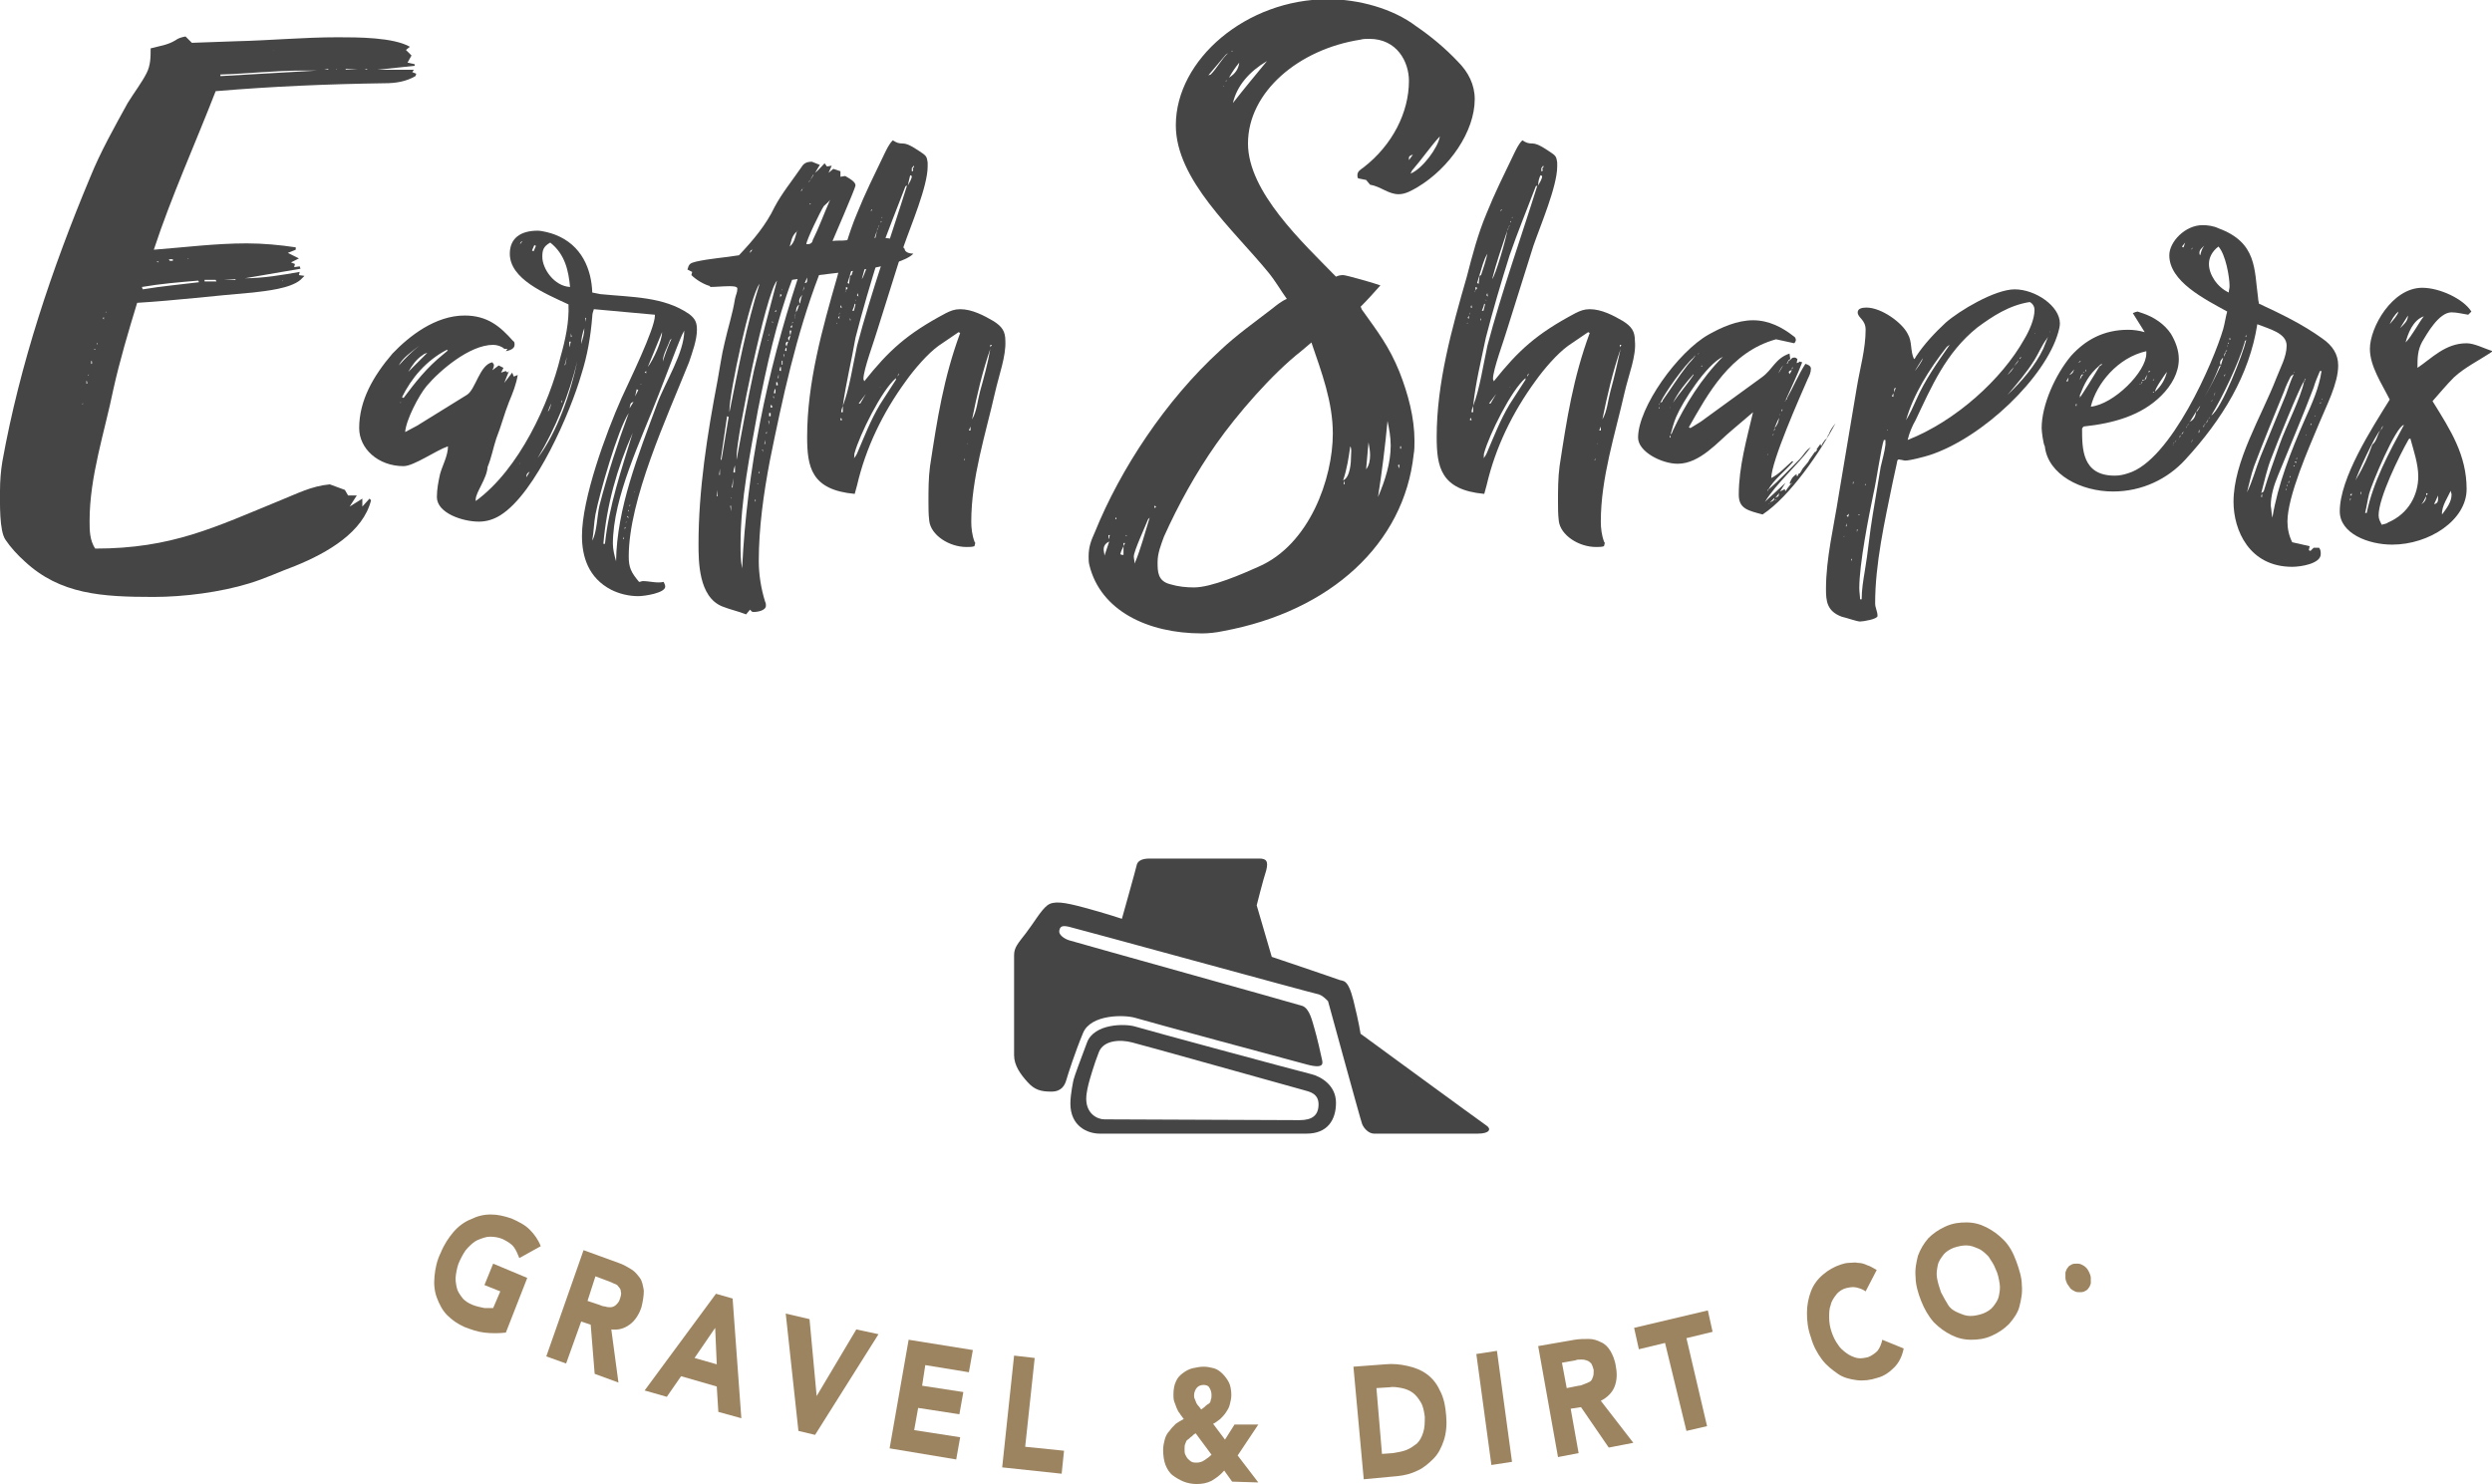 <svg xmlns="http://www.w3.org/2000/svg" xmlns:xlink="http://www.w3.org/1999/xlink" id="Layer_1" x="0px" y="0px" viewBox="0 0 314.3 187.2" style="enable-background:new 0 0 314.3 187.2;" xml:space="preserve"><style type="text/css">	.st0{fill:#464546;}	.st1{fill:#9D8460;}</style><g>	<g>		<path class="st0" d="M37.7,34.7l0.7,0.1l-0.5,0.5c-1.3,1.1-4.3,1.4-6,1.6c-4.8,0.4-9.7,1-14.6,1.3c-1.1,3.6-2.2,7.3-3,10.9   c-1.1,5.4-3,11-3,16.6c0,1.2,0,2.4,0.7,3.5c9.7,0,15.1-2.7,23.4-6.1c2-0.8,3.9-1.8,6.2-2l1.9,0.7l0.4,0.7H45l-0.9,1.4l1.6-1v1   l0.9-1l0.2,0.2c-1,4-5.4,6.6-9.6,8.3c-1.9,0.7-3.8,1.6-5.8,2.2c-3.6,1.1-8.2,1.7-12,1.7c-6.5,0-11.8-0.3-16.3-4.5   c-0.9-0.8-1.8-1.8-2.4-2.7C-0.1,67,0,63.4,0,61.9c0-1.2,0.1-2.5,0.3-3.7C2.5,46,6.5,34,11.4,22.3c1.3-3.2,3-6.2,4.7-9.3   c0.8-1.3,1.8-2.6,2.4-3.8c0.5-1,0.5-2,0.5-3.1c1.1-0.3,2.1-0.4,3.1-1c0.4-0.3,0.8-0.4,1.3-0.5l0.8,0.8l5.6-0.2   c4.3-0.1,8.5-0.5,12.8-0.5c2.5,0,7,0,9.1,1.2l-0.5,0.4L51.9,7l-0.5,0.9l0.9,0.2v0.2l-4.7,0.5h4.6l-0.2,0.3l0.5,0.2l-0.1,0.3   c-1.2,0.7-2.5,0.9-3.9,0.9c-7.1,0.1-14.2,0.4-21.3,1c-2.6,6.7-5.6,13.3-7.8,20c3.9-0.3,7.8-0.8,11.7-0.8c2.1,0,4.2,0.2,6.2,0.5   v0.3l-1,0.4l1.4,0.7l-1,0.5l0.5,0.2l-0.1,0.4l0.7-0.1l0.1,0.3l-7,1.2c2.3,0,4.6-0.4,6.9-0.8L37.7,34.7z M10.4,50.9v0.2   c0-0.1,0-0.1,0.1-0.2H10.4z M10.8,48.4H11c0-0.1,0-0.3-0.1-0.4V48.4z M11.1,47.4L11.1,47.4c0.1,0,0.1-0.1,0.1-0.2L11.1,47.4z    M11.6,45.6l-0.1-0.1v0.4h0.1V45.6z M11.9,44.1H12V44h-0.1V44.1z M12.3,43.3h-0.1v0.2L12.3,43.3z M12.4,42.6l0.1-0.1L12.4,42.6   L12.4,42.6z M13.1,40L13,40.1c0,0.1,0,0.1,0.1,0.2V40z M13.3,39.4h0.1v-0.1L13.3,39.4z M18,36.5c2.4-0.4,4.7-0.6,7.1-0.9L25,35.4   c-2.4,0.2-4.8,0.4-7.1,0.8L18,36.5z M19.7,33L19.7,33l0.3,0.1V33H19.7z M21.8,32.9v-0.2h-0.5l0.1,0.2H21.8z M23.8,32.6h-0.1v0.1   L23.8,32.6L23.8,32.6z M25.8,35.3v0.2h1.5l-0.1-0.2H25.8z M40,8.9h-1.9c-3.4,0-6.9,0.4-10.3,0.5v0.2L40,8.9z M28.2,35.2L28.2,35.2   l1.5,0.1v-0.1H28.2z M34.6,6.3c-0.1,0-0.1,0.1-0.2,0.1L34.6,6.3L34.6,6.3z M35.6,35.4L35.6,35.4c0.1,0.1,0.1,0.1,0.1,0H35.6z    M40.9,8.7L40.9,8.7l0.5,0.1V8.7H40.9z M42.5,8.7h-0.1C42.4,8.8,42.4,8.8,42.5,8.7L42.5,8.7z M45.1,8.8L45.1,8.8l-1.5-0.1v0.1   H45.1z M46.4,8.8L46.4,8.8l-0.3-0.1v0.1H46.4z"></path>		<path class="st0" d="M60,63.2c5.5-4,9.3-12.4,10.7-18.2c0.6-2.1,1.1-4.4,1-6.6c-3-1.4-7.4-3.2-7.4-6.4c0-1.9,1.3-2.9,3.5-2.9   c0.6,0,1.7,0.3,2.2,0.5c3.4,1.3,4.6,4.4,4.7,7.3l1,0.2c4,0.4,8,0.3,11.2,2.5c0.8,0.6,1,1.1,1,2c0,1.3-0.6,2.9-1,4.1   c-2.8,7-7.6,17.3-7.6,24.5c0,1.4,0.3,2,1.3,3.2c0.2,0,0.3-0.1,0.5-0.1c0.8,0,1.8,0.3,2.6,0.1c0.1,0.2,0.2,0.4,0.2,0.6   c0,0.8-2.6,1.2-3.4,1.2c-1.2,0-2.4-0.3-3.4-0.8c-2.9-1.5-3.7-4.2-3.7-6.8c0-4.7,3-12.9,5-17.4c0.9-2,4.2-8.7,4.2-10.4v-0.1   L74.9,39c-0.1,0.3-0.2,0.6-0.2,0.9c-0.2,2.5-0.6,4.9-1.4,7.4c-1.3,4.5-5.7,14.9-10.2,17.7c-0.8,0.5-1.7,0.8-2.7,0.8   c-2.1,0-5.3-1.1-5.3-3.1c0-1,0.2-2,0.4-2.9c0.3-1.1,1-2.3,1-3.5c-1.5,0.5-4.3,2.5-5.6,2.5c-3.2,0-5.6-2.2-5.6-4.8   c0-3.5,1.8-6.6,4.2-9.4c2.1-2.2,5.4-4.8,9.1-4.8c2.9,0,4.5,1.4,6.1,3.2c0.2,0.1,0.2,0.3,0.2,0.5c0,0.5-0.6,0.7-1.1,0.8l0.2-0.3   L63.6,44c-0.3-0.3-0.9-0.5-1.4-0.5c-3,0-6.8,3.3-8.4,5.2c-1,1.2-2.6,4.3-2.7,5.8l1.5-0.8l6.3-3.9c1.1-0.7,1.6-3.8,3.2-4.1l0.2,0.3   c0,0.3-0.1,0.5-0.2,0.7l0.8-0.6l0.6,0.3L63.2,47l0.6-0.2L64,47l0.2-0.2l-0.6,1.5l1-1.3l0.2,0.5l0.5-0.2c-0.2,1.2-0.6,2.2-1.1,3.4   c-0.6,1.5-1,3.1-1.6,4.6c-0.4,1.2-0.6,2.4-1.1,3.6C61.4,60.4,60,62.1,60,63V63.2z M52.9,43.6L52.9,43.6L52.9,43.6   c-0.9,0.7-2.2,1.6-2.6,2.5C51.1,45.2,52,44.3,52.9,43.6z M50.6,50.8L50.6,50.8c-0.1-0.1-0.1,0-0.2,0H50.6z M50.7,50.4L50.7,50.4   L50.7,50.4L50.7,50.4z M56.4,44.1c-2.7,1.4-4.5,3.6-5.7,6l0.2,0.1c1.5-2,2.9-3.8,5-5.5l0.6-0.5H56.4z M53.9,44.5   c-0.2,0.1-0.4,0.1-0.6,0.3c-0.8,0.5-1.4,1.4-1.8,2.1L53.9,44.5z M53.9,42.9C53.8,42.9,53.8,42.9,53.9,42.9   C53.9,43,53.9,43,53.9,42.9L53.9,42.9z M61.7,47.6L61.7,47.6L61.7,47.6L61.7,47.6z M65.6,58.4c-0.1,0.1-0.1,0.1-0.1,0.1   C65.5,58.5,65.6,58.5,65.6,58.4z M65.9,30.4c-0.2,0.1-0.3,0.2-0.3,0.4L65.9,30.4z M66.4,60.2l0.4-0.7c-0.2,0.1-0.4,0.3-0.4,0.5   V60.2z M67.6,31c-0.1,0-0.1,0-0.2-0.1l-0.3,0.7l0.2,0.1L67.6,31z M67.8,57.8c2.5-3.3,4.2-8.3,5-12.2C71.8,49.7,70.1,54,67.8,57.8z    M68.4,32.4c0,1.5,1.5,3.7,3.5,3.8c-0.2-2-0.6-4.1-2.5-5.6C68.5,31.1,68.4,31.6,68.4,32.4z M69.1,51.9c0.2-0.1,0.4-0.8,0.4-1   L69.1,51.9z M69.8,53.1L69.8,53.1L69.8,53.1L69.8,53.1z M70.1,52.4L70.1,52.4C70.1,52.4,70.1,52.4,70.1,52.4L70.1,52.4z    M70.9,50.5L70.9,50.5c-0.1,0.1-0.1,0.2,0,0.3V50.5z M70.9,52.7L70.9,52.7L70.9,52.7L70.9,52.7z M71.3,46l0.2-1l-0.3,1.1L71.3,46z    M71.6,51.1L71.6,51.1L71.6,51.1L71.6,51.1z M71.7,50.7L71.7,50.7L71.7,50.7L71.7,50.7z M71.8,43.1c0,0.2,0,0.5,0.1,0.7   c0-0.2,0-0.5,0.1-0.7H71.8z M72.1,42.5c0-0.2-0.1-0.3-0.1-0.5C72,42.2,72,42.3,72,42.5H72.1z M72.3,41.1L72.3,41.1l-0.2,0.6   L72.3,41.1z M73.3,43.4c0.2-0.7,0.4-1.3,0.4-2C73.5,41.9,73.3,42.7,73.3,43.4z M73.8,40.6L73.8,40.6l0.1-0.5h-0.1V40.6z    M75.6,63.8c1-3.9,2.3-7.9,3.7-11.7c-1.4,2.1-3.7,10.2-4.2,12.8c-0.2,1.1-0.2,2.1-0.4,3.3C75.3,67.1,75.3,65.1,75.6,63.8z    M76.3,68.6c0.5-4.8,2.1-9.4,3.5-14c-2,4.5-3.3,9.2-3.7,14H76.3z M82.9,50.9c1-2.7,3.4-6.4,3.4-9.2c-0.4,0.7-0.7,1.6-1,2.3   l-2.2,5.7c-2.2,5.7-5.8,13-5.8,18.9c0,0.7,0.2,1.5,0.4,2.2C77.8,64.1,80.5,57.4,82.9,50.9z M78.5,60.8L78.5,60.8L78.5,60.8   L78.5,60.8z M78.7,67.7L78.7,67.7l-0.1,0.3h0.1V67.7z M78.8,66.8L78.8,66.8l0.1-0.3h-0.1V66.8z M79,65.8L79,65.8l-0.1,0.1H79V65.8   z M79.1,65.1c0,0.1,0,0.1,0.1,0.2h0.1C79.2,65.2,79.2,65.1,79.1,65.1L79.1,65.1z M79.3,64.3L79.3,64.3l-0.1,0.2h0.1V64.3z    M79.9,50.7c-0.5,0.1-0.4,0.5-0.5,0.8L79.9,50.7z M79.4,63.9L79.4,63.9l0.1-0.2h-0.1V63.9z M79.8,62.6L79.8,62.6   C79.8,62.6,79.7,62.6,79.8,62.6L79.8,62.6z M80,62.1v-0.1C80,62,79.9,62,80,62.1L80,62.1z M80.5,49.2l-0.2-0.1L80.1,50L80.5,49.2z    M80.1,61.5L80.1,61.5L80.1,61.5L80.1,61.5z M80.8,48.5c0.1-0.1,0.1-0.1,0.1-0.1C80.8,48.4,80.8,48.4,80.8,48.5L80.8,48.5z    M80.9,48.3L80.9,48.3L80.9,48.3L80.9,48.3z M81.1,58.3L81.1,58.3L81.1,58.3L81.1,58.3z M81.5,46.8L81.3,47c0.1,0,0.1,0,0.2,0.1   V46.8z M81.7,46.3c0.7-0.9,1.8-3.3,1.8-4.4L81.7,46.3z M84.5,42.9c-0.3,0.9-0.9,1.8-0.9,2.7c0.3-1,0.7-2,1.1-2.9L84.5,42.9z    M84.8,42.4v0.1C84.8,42.5,84.8,42.5,84.8,42.4L84.8,42.4z M86.2,45.6L86.2,45.6L86.2,45.6L86.2,45.6L86.2,45.6z M86.8,43.9   L86.8,43.9L86.8,43.9L86.8,43.9z"></path>		<path class="st0" d="M115.2,32c-1.8,1.8-9,2.3-11.9,2.7c-2.9,7.6-4.6,15.5-6.2,23.4c-0.8,4.2-1.4,8.5-1.4,12.7   c0,1.7,0.3,3.5,0.8,5.1c0.1,0.2,0.1,0.3,0.1,0.5c0,0.6-1,0.8-1.6,0.8c-0.2,0-0.3-0.2-0.4-0.3l-0.5,0.6c-1-0.4-2-0.6-3-1   c-3-1.2-3-5.7-3-7.9c0-6.8,1.1-13.8,2.4-20.6c0.3-1.6,0.5-3.2,0.9-4.8c0.4-1.8,1-3.6,1.3-5.5c0.1-0.5,0.3-0.8,0.3-1.3   c0-0.3-0.7-0.3-1-0.3c-0.8,0-1.7,0.1-2.5,0.1l0.1-0.1c-0.8-0.2-1.8-0.8-2.4-1.4l0.1-0.4L86.7,34c0.2-0.7,0.3-0.8,1.1-1   c1.8-0.4,3.6-0.5,5.4-0.8c1.8-1.9,3.4-3.8,4.5-6.1c0.9-1.7,2.2-3.3,3.3-4.9c0.3-0.5,0.6-0.8,1.4-0.8l1,0.4l-0.6,1   c0.5-0.4,0.8-0.8,1.2-1.2l0.3,0.4l0.6-0.1l-0.4,0.9l0.6-0.5l0.9,0.3v0.7l0.6-0.1c0.5,0.3,1.3,0.7,1.3,1.2c0,0.3-2.9,7-2.9,7   c0.6-0.1,1.2,0,1.8-0.1c1.4-0.3,2.7-0.3,4.2-0.3c1.7,0,2.1,0.3,3.1,1.4C114.1,31.8,114.7,32,115.2,32z M90.5,61.8L90.5,61.8   l-0.1,0.8h0.1V61.8z M90.8,59.1L90.8,59.1l-0.1,0.8h0.1V59.1z M91.9,52.6l-0.2-0.1L90.9,58H91C91.3,56.2,91.6,54.4,91.9,52.6z    M95.8,35.8C94.6,37.3,92,49.6,92,51.7V52C93.1,46.6,94.1,41.2,95.8,35.8z M92.2,64.5v-0.7h-0.1L92.2,64.5L92.2,64.5z M92.2,62.9   L92.2,62.9l0.1-0.1h-0.1V62.9z M92.5,60.3L92.5,60.3l-0.2,1.2h0.1L92.5,60.3z M92.7,58.7L92.7,58.7c-0.1,0.3-0.2,0.6-0.2,0.9h0.2   V58.7z M92.9,57.6V58c0.7-3.8,1.4-7.6,2.2-11.3C96,42.9,97,39.2,98,35.4C96.6,36.9,92.9,55,92.9,57.6z M100.6,35.2l-0.7,0.1   c-2,5.3-3.2,10.9-4.3,16.4c-1,5.6-2.2,11.3-2.2,17c0,1,0,2,0.2,3C94.2,59.3,96.7,47.1,100.6,35.2z M94.6,31.8v0.1l0.3-0.4   C94.7,31.5,94.6,31.7,94.6,31.8z M95,65.1L95,65.1L95,65.2H95V65.1z M95.3,63.3V63C95.2,63,95.2,63.2,95.3,63.3L95.3,63.3z    M95.6,61.1V61h-0.1L95.6,61.1L95.6,61.1z M95.8,59.4L95.8,59.4l-0.1,0.3h0.1V59.4z M96.1,58L96.1,58L96,58.3L96.1,58z M96.3,57   c-0.1-0.1-0.1-0.2-0.1-0.3h-0.1C96.2,56.8,96.2,57,96.3,57L96.3,57z M96.5,55.5L96.5,55.5l-0.1,0.5h0.1V55.5z M96.7,54.4   L96.7,54.4l-0.1,0.3h0.1V54.4z M96.8,42.9V43h0.1L96.8,42.9L96.8,42.9z M97,53.6v-0.5h-0.1L97,53.6L97,53.6z M97,42   c0,0.1,0,0.2-0.1,0.3H97V42L97,42z M97.2,52.5v-0.4H97v0.4H97.2z M97.2,41.5L97.2,41.5l0.1-0.1L97.2,41.5z M97.4,51.4   c0-0.1,0-0.2-0.1-0.3h-0.1v0.3H97.4z M97.4,40.5v0.2h0.1L97.4,40.5L97.4,40.5z M97.6,50.3v-0.3h-0.1L97.6,50.3L97.6,50.3z    M97.8,49.6v-0.5h-0.1l-0.1,0.5H97.8z M97.9,39.1l-0.2,0.2h0.2V39.1z M97.8,30.5L97.8,30.5C97.8,30.4,97.8,30.4,97.8,30.5z    M98.1,48.6c0-0.1,0-0.3-0.1-0.4h-0.1v0.4H98.1z M98,38.5L98,38.5l0.2-0.2L98,38.5z M98.2,47.2L98.2,47.2l-0.1,0.5h0.1V47.2z    M98.5,46.8v-0.5h-0.1l-0.1,0.4C98.4,46.8,98.4,46.8,98.5,46.8z M98.4,37.5l0.2-0.3l-0.2-0.1V37.5z M98.6,45.5L98.6,45.5L98.6,46   h0.1V45.5z M98.6,36.5v0.1C98.7,36.6,98.7,36.6,98.6,36.5L98.6,36.5z M98.9,45.1v-0.4h-0.1L98.9,45.1L98.9,45.1z M99.1,43.9   L99,44.2l0.2,0.1V43.9z M99.4,43.1c-0.2,0-0.3,0.1-0.3,0.3s0.1,0.2,0.1,0.3L99.4,43.1z M99.4,42.7c0,0.1,0.1,0.2,0.1,0.3l0.2-0.7   C99.5,42.5,99.4,42.5,99.4,42.7z M99.6,31.1c0.6-0.5,0.7-1.2,0.9-1.9C99.8,29.8,99.8,30.5,99.6,31.1z M99.7,42.3   c0-0.2,0.1-0.4,0.1-0.6h-0.2C99.6,41.9,99.6,42.1,99.7,42.3z M99.9,41.4V41c-0.1,0.1-0.2,0.2-0.2,0.3H99.9z M100,40.6   c-0.1,0.1-0.1,0.1-0.1,0.2l0.1-0.1V40.6z M100.2,40.2l0.1-0.2C100.2,40.1,100.2,40.1,100.2,40.2z M100.4,39.4L100.4,39.4   c-0.1,0.3-0.2,0.4-0.2,0.6L100.4,39.4L100.4,39.4z M100.8,38.4c-0.4,0.3-0.4,0.7-0.4,1C100.6,39.1,100.7,38.7,100.8,38.4z    M100.6,29.1c-0.1,0.1-0.1,0.1-0.1,0.1C100.5,29.2,100.6,29.2,100.6,29.1z M101.2,37.2c-0.2,0.2-0.4,0.5-0.4,0.7   c0,0.1,0,0.3,0.1,0.4C101,37.9,101,37.6,101.2,37.2z M100.8,38.4L100.8,38.4L100.8,38.4L100.8,38.4z M101,24.4   c0.1-0.1,0.1-0.1,0.1-0.1C101,24.4,101,24.4,101,24.4z M101.2,23.8l-0.2,0.3C101.1,24.1,101.2,24,101.2,23.8z M101.4,23.6   l-0.2,0.3C101.3,23.8,101.4,23.6,101.4,23.6z M101.2,36.9l0.2-0.5v-0.3C101.3,36.5,101.3,36.7,101.2,36.9z M101.8,35.3V35   l-0.3,0.7C101.8,35.7,101.8,35.5,101.8,35.3z M104.7,25.2c-0.2,0.3-0.6,0.6-0.8,0.8c-0.4,0.6-2.2,4.3-2.2,4.8h0.2   c0.4,0,0.6-0.3,0.6-0.5C103.3,28.7,103.9,27,104.7,25.2z M102.2,22.7c-0.1,0.1-0.2,0.2-0.2,0.3C102.1,22.9,102.2,22.7,102.2,22.7z    M102.1,25.8l0.2-0.1h-0.2V25.8z M102.6,22c-0.2,0.3-0.3,0.5-0.4,0.7l0.4-0.6V22z"></path>		<path class="st0" d="M125.5,49.5c-1.2,5.3-3,10.8-3,16.3c0,0.8,0.1,1.7,0.4,2.5c0,0.1,0.1,0.1,0.1,0.2c0,0.1-0.1,0.3-0.1,0.4   c-0.3,0.1-0.6,0.1-1,0.1c-2.2,0-4.5-1.5-4.7-3.3c-0.1-0.8-0.1-1.6-0.1-2.4c0-1.5,0-3,0.2-4.5c0.9-5.9,1.7-11.1,3.8-16.8l-0.2-0.1   l-2.5,1.7c-1.4,1-3.1,3-4.1,4.4c-3,4.1-5.1,8.5-6.2,13.2c-0.1,0.4-0.2,0.7-0.3,1.1c-5.5-0.5-6-3.4-6-7.2c0-6.8,1.9-13.6,3.8-20.2   c0.7-2.7,1.4-5.4,2.5-8c1-2.5,2.2-4.9,3.4-7.4c0.3-0.6,0.6-1.3,1.1-1.8c0.5,0.3,0.7,0.4,1.3,0.4c0.7,0,1.8,0.8,2.4,1.2   c0.6,0.4,0.6,0.6,0.7,1.2v0.5c0,2.5-2.1,7.4-3,10c-1.1,3.5-2.2,7-3.3,10.5c-0.4,1.4-1.8,5.1-1.8,6.3c0,0.1,0.1,0.2,0.1,0.3   c3.1-3.9,5.4-6,10.3-8.6c0.6-0.3,1.1-0.5,1.8-0.5c1.5,0,3,0.8,4.2,1.5c1.1,0.7,1.5,1.3,1.5,2.5C126.9,44.9,126,47.3,125.5,49.5z    M105.6,40.7L105.6,40.7l-0.1,0.1h0.1V40.7z M105.9,39.8l-0.2,0.3l0.2,0.1C105.8,40.1,105.9,39.9,105.9,39.8z M105.9,39.4   L105.9,39.4l-0.1,0.3C105.9,39.6,105.9,39.5,105.9,39.4z M106,38.8h0.2c-0.1-0.1-0.1-0.2-0.1-0.3C106,38.6,106,38.7,106,38.8z    M106.2,53c0-0.1-0.1-0.2-0.1-0.3c-0.1,0.1-0.1,0.2-0.1,0.3H106.2z M106.3,51.2c-0.1,0.3-0.2,0.5-0.2,0.8h0.2V51.2z M106.3,51.2   c0.8-2,1.3-5.3,1.8-7.6c1.8-6.8,4.2-13.5,6.3-20.2l-0.2,0.1c-1.1,2.9-2.3,5.8-3.3,8.7c-1.1,3.5-2.1,6.9-3,10.4   C107.4,45.5,106.7,48.3,106.3,51.2z M106.6,36.9L106.6,36.9l0.1-0.3C106.6,36.7,106.6,36.9,106.6,36.9z M106.7,36.6   c0.1-0.1,0.2-0.2,0.2-0.3l-0.2-0.1V36.6z M106.9,35.7l0.2,0.1c0-0.3,0.1-0.7,0.1-1l0.2-0.1c0.3-0.9,0.6-1.8,0.8-2.7   c-0.5,0.8-0.7,1.8-1,2.7L106.9,35.7z M107.2,40.1v0.3h0.1L107.2,40.1L107.2,40.1z M107.8,38.3c0,0.1-0.1,0.3-0.1,0.4l-0.2,0.5h0.2   l0.2-0.8L107.8,38.3z M113,47.7c-1.8,1.5-4.6,7.2-5.2,9.4c-0.1,0.2,0,0.5-0.1,0.7c0.2-0.2,0.3-0.4,0.4-0.6   c0.9-2.1,1.7-4.2,2.9-6.2l2-3.1V47.7z M107.9,37.8c0,0.1,0,0.1,0.1,0.1L107.9,37.8L107.9,37.8z M107.9,54.2L107.9,54.2L107.9,54.2   L107.9,54.2z M108.1,37.3l0.2,0.1c-0.1-0.1-0.1-0.3-0.1-0.4C108.1,37.1,108.1,37.1,108.1,37.3z M108.3,50.9h0.2l0.7-1.2   L108.3,50.9z M108.7,35.2c0.4-0.4,1.8-5.2,1.9-6.1l0.2-0.4l0.1-0.3c-0.1,0.1-0.1,0.2-0.1,0.3c-0.1,0.1-0.2,0.3-0.2,0.4   C109.9,31.2,109.2,33.2,108.7,35.2z M109.8,54.6L109.8,54.6L109.8,54.6L109.8,54.6z M109.8,26.6c0.1,0,0.1,0,0.2-0.1v-0.1   L109.8,26.6z M110.2,25.7L110.2,25.7L110.2,25.7L110.2,25.7z M110.4,53L110.4,53L110.4,53L110.4,53z M111,48.9   c0-0.1,0-0.1,0.1-0.1H111V48.9z M111.1,28.1l0.1-0.2h-0.1V28.1z M111.1,36.5L111.1,36.5L111.1,36.5L111.1,36.5z M111.2,27.5   L111.2,27.5l0.1-0.1h-0.1V27.5z M111.4,27L111.4,27L111.4,27L111.4,27z M112,33.8L112,33.8l-0.1,0.1   C111.9,33.9,111.9,33.9,112,33.8z M112.9,31.3L112.9,31.3L112.9,31.3L112.9,31.3z M113.2,30.2L113.2,30.2L113.2,30.2L113.2,30.2z    M113.4,47.1c-0.1,0.1-0.2,0.3-0.2,0.4C113.2,47.4,113.4,47.3,113.4,47.1z M113.4,29.8C113.3,29.8,113.3,29.8,113.4,29.8   L113.4,29.8L113.4,29.8z M114.5,23.4c0.2-0.4,0.5-0.8,0.5-1.2l-0.2-0.1C114.7,22.5,114.6,22.9,114.5,23.4z M115.1,21.6L115.1,21.6   c0.1-0.1,0.1-0.2,0-0.3l0.2-0.3l-0.1-0.1c0,0.1-0.1,0.2-0.2,0.3V21.6z M121.7,57.8L121.7,57.8l-0.1,0.3l0.1-0.1V57.8z M122,55.9   L122,55.9c-0.1,0.1,0,0.1,0,0.1V55.9z M122.4,53.8l-0.2,0.5h0.2V53.8z M124.9,44c-1,2.9-1.7,5.9-2.3,8.9c0.6-1,0.7-2.4,1-3.5   C124.1,47.6,124.6,45.8,124.9,44z M125.1,43.5h-0.2v0.3L125.1,43.5z"></path>		<path class="st0" d="M172.3,22.7l-1-0.2c-0.1-0.1-0.1-0.3-0.1-0.4c0-0.5,0.4-0.7,0.8-1c3.6-2.8,5.7-6.9,5.7-10.9   c0-2.4-1.5-5.3-5-5.3c-0.3,0-0.8,0-1.1,0.1c-7.8,1.2-14.2,6.6-14.2,13.1c0,6.1,6.9,12.5,11.1,16.8c0.2-0.1,0.5-0.2,0.9-0.2   c0.4,0,4.2,1.1,4.7,1.3c-0.8,0.9-1.6,1.8-2.5,2.7c0.1,0.1,0.1,0.3,0.2,0.4c2,2.8,3.4,4.6,4.7,7.8c1.1,2.8,1.9,5.8,1.9,8.7   c0,0.6,0,1.2-0.1,1.7c-1.2,11.3-10.5,19.8-24,22.3c-0.9,0.2-1.9,0.3-2.7,0.3c-6.9,0-12.8-2.9-14.2-8.6c-0.1-0.4-0.1-0.7-0.1-1.1   c0-1.2,0.3-2,0.8-3.1c3.2-7.9,8.9-16.6,15.8-22.9c2-1.9,4.4-3.6,6.6-5.3c0.5-0.4,1.1-0.9,1.8-1.2c-0.8-1.1-1.4-2.2-2.3-3.3   c-4.4-5.4-11.7-11.7-11.7-18.6c0-8.3,8.9-15.9,19.2-15.9c3.9,0,8.2,1.2,11.1,3.4c1.9,1.3,3.7,2.8,5.3,4.5c1.3,1.3,2.1,2.9,2.1,4.7   c0,4.1-3.2,8.7-7.2,11.1c-0.7,0.4-1.5,0.9-2.4,0.9c-1.3,0-2.3-1-3.6-1.2L172.3,22.7z M139.9,68.3c-0.4,0.2-0.7,0.5-0.7,1   c0,0.3,0.1,0.5,0.1,0.8L139.9,68.3z M139.8,67.5c0,0.2,0,0.4,0.1,0.5c0-0.2,0-0.4,0.1-0.5H139.8z M140.8,65.3h-0.1v0.2h0.1V65.3z    M141.7,68.9c-0.2,0.4-0.3,0.6-0.4,1c0.1,0.1,0.3,0.1,0.4,0.1V68.9z M141.7,68.9l0.2-0.4h-0.2V68.9z M142.1,67.6   c0-0.1,0-0.1-0.1-0.1v0.1H142.1z M144.8,65.5c-0.3,0.8-1.8,4-1.8,4.7c0,0.3,0.1,0.5,0.1,0.9c0.8-1.9,1.3-3.9,1.9-5.8L144.8,65.5z    M145.6,63.8v0.3c0.1-0.1,0.1-0.1,0.2-0.1C145.8,63.9,145.7,63.8,145.6,63.8z M164.1,44.3c-3.7,2.9-8.1,8-10.7,11.7   c-2.6,3.7-4.8,7.7-6.6,11.7c-0.4,1.1-0.8,2.1-0.8,3.2c0,1.2,0,2.4,1.6,2.8c1,0.3,2,0.4,3,0.4c2.2,0,6.1-1.7,8.1-2.6   c6.5-2.8,9.4-11.2,9.4-16.8c0-4-1.4-7.7-2.7-11.5L164.1,44.3z M154.6,6.9l-2.2,2.6l0.3-0.1c0.8-0.8,1.4-2,2.2-2.7L154.6,6.9z    M154.4,10.9L154.4,10.9c-0.1-0.1-0.1-0.1-0.1,0H154.4z M154.6,10.3c0.1-0.1,0.1-0.1,0.1-0.2C154.6,10.2,154.6,10.2,154.6,10.3z    M156.3,7.9c-0.5,0.6-0.9,1.2-1.3,1.9C155.8,9.3,156.2,8.7,156.3,7.9z M155.4,6.4c-0.1,0.1-0.1,0.1-0.2,0.1c0.1,0,0.2,0,0.3-0.1   H155.4z M159.8,7.7c-2.2,1.3-3.8,3.1-4.3,5.3C156.9,11.2,158.4,9.4,159.8,7.7z M158.4,11.2l0.1-0.1L158.4,11.2L158.4,11.2z    M170.4,57.5c0-0.4,0.1-0.9-0.1-1.2c-0.2,1.4-0.4,2.8-0.9,4.3C170.3,60.2,170.4,58.3,170.4,57.5z M169.5,61.1h0.1   c0-0.2,0-0.3-0.1-0.4V61.1z M172.3,59.2c0.4-0.5,0.5-1.2,0.5-1.8c0-0.5-0.1-1.1-0.2-1.6L172.3,59.2z M173.5,63.2l-0.1,0.1   L173.5,63.2L173.5,63.2z M175.4,56.2c0-1.1-0.2-2.1-0.4-3.1c-0.3,3.2-0.7,6.4-1.2,9.6C174.7,60.6,175.4,58.4,175.4,56.2z    M176.5,58.6l-0.2,0.1c0.1,0.1,0.1,0.3,0.1,0.4C176.5,58.9,176.5,58.7,176.5,58.6L176.5,58.6z M176.7,56.3h-0.1v0.3h0.1V56.3z    M178.2,19.5c-0.3,0.1-0.5,0.2-0.5,0.4v0.3L178.2,19.5z M178.1,21.5l-0.2,0.4c1.5-0.6,3.5-3.3,3.7-4.7   C180.4,18.5,179.4,20,178.1,21.5z"></path>		<path class="st0" d="M204.9,49.5c-1.2,5.3-3,10.8-3,16.3c0,0.8,0.1,1.7,0.4,2.5c0,0.1,0.1,0.1,0.1,0.2c0,0.1-0.1,0.3-0.1,0.4   c-0.3,0.1-0.6,0.1-1,0.1c-2.2,0-4.5-1.5-4.7-3.3c-0.1-0.8-0.1-1.6-0.1-2.4c0-1.5,0-3,0.2-4.5c0.9-5.9,1.7-11.1,3.8-16.8l-0.2-0.1   l-2.5,1.7c-1.4,1-3.1,3-4.1,4.4c-3,4.1-5.1,8.5-6.2,13.2c-0.1,0.4-0.2,0.7-0.3,1.1c-5.5-0.5-6-3.4-6-7.2c0-6.8,1.9-13.6,3.8-20.2   c0.7-2.7,1.4-5.4,2.5-8c1-2.5,2.2-4.9,3.4-7.4c0.3-0.6,0.6-1.3,1.1-1.8c0.5,0.3,0.7,0.4,1.3,0.4c0.7,0,1.8,0.8,2.4,1.2   s0.6,0.6,0.7,1.2v0.5c0,2.5-2.1,7.4-3,10c-1.1,3.5-2.2,7-3.3,10.5c-0.4,1.4-1.8,5.1-1.8,6.3c0,0.1,0.1,0.2,0.1,0.3   c3.1-3.9,5.4-6,10.3-8.6c0.6-0.3,1.1-0.5,1.8-0.5c1.5,0,3,0.8,4.2,1.5c1.1,0.7,1.5,1.3,1.5,2.5C206.4,44.9,205.4,47.3,204.9,49.5z    M185.1,40.7L185.1,40.7l-0.1,0.1h0.1V40.7z M185.3,39.8l-0.2,0.3l0.2,0.1C185.2,40.1,185.3,39.9,185.3,39.8z M185.4,39.4   L185.4,39.4l-0.1,0.3C185.4,39.6,185.4,39.5,185.4,39.4z M185.5,38.8h0.2c-0.1-0.1-0.1-0.2-0.1-0.3   C185.5,38.6,185.5,38.7,185.5,38.8z M185.6,53c0-0.1-0.1-0.2-0.1-0.3c-0.1,0.1-0.1,0.2-0.1,0.3H185.6z M185.8,51.2   c-0.1,0.3-0.2,0.5-0.2,0.8h0.2V51.2z M185.8,51.2c0.8-2,1.3-5.3,1.8-7.6c1.8-6.8,4.2-13.5,6.3-20.2l-0.2,0.1   c-1.1,2.9-2.3,5.8-3.3,8.7c-1.1,3.5-2.1,6.9-3,10.4C186.8,45.5,186.1,48.3,185.8,51.2z M186,36.9L186,36.9l0.1-0.3   C186,36.7,186,36.9,186,36.9z M186.1,36.6c0.1-0.1,0.2-0.2,0.2-0.3l-0.2-0.1V36.6z M186.3,35.7l0.2,0.1c0-0.3,0.1-0.7,0.1-1   l0.2-0.1c0.3-0.9,0.6-1.8,0.8-2.7c-0.5,0.8-0.7,1.8-1,2.7L186.3,35.7z M186.7,40.1v0.3h0.1L186.7,40.1L186.7,40.1z M187.2,38.3   c0,0.1-0.1,0.3-0.1,0.4l-0.2,0.5h0.2l0.2-0.8L187.2,38.3z M192.4,47.7c-1.8,1.5-4.6,7.2-5.2,9.4c-0.1,0.2,0,0.5-0.1,0.7   c0.2-0.2,0.3-0.4,0.4-0.6c0.9-2.1,1.7-4.2,2.9-6.2l2-3.1V47.7z M187.4,37.8c0,0.1,0,0.1,0.1,0.1L187.4,37.8L187.4,37.8z    M187.4,54.2L187.4,54.2L187.4,54.2L187.4,54.2z M187.5,37.3l0.2,0.1c-0.1-0.1-0.1-0.3-0.1-0.4C187.5,37.1,187.5,37.1,187.5,37.3z    M187.8,50.9h0.2l0.7-1.2L187.8,50.9z M188.2,35.2c0.4-0.4,1.8-5.2,1.9-6.1l0.2-0.4l0.1-0.3c-0.1,0.1-0.1,0.2-0.1,0.3   c-0.1,0.1-0.2,0.3-0.2,0.4C189.4,31.2,188.7,33.2,188.2,35.2z M189.2,54.6L189.2,54.6L189.2,54.6L189.2,54.6z M189.2,26.6   c0.1,0,0.1,0,0.2-0.1v-0.1L189.2,26.6z M189.6,25.7L189.6,25.7L189.6,25.7L189.6,25.7z M189.9,53L189.9,53L189.9,53L189.9,53z    M190.4,48.9c0-0.1,0-0.1,0.1-0.1h-0.1V48.9z M190.5,28.1l0.1-0.2h-0.1V28.1z M190.6,36.5L190.6,36.5L190.6,36.5L190.6,36.5z    M190.7,27.5L190.7,27.5l0.1-0.1h-0.1V27.5z M190.8,27L190.8,27L190.8,27L190.8,27z M191.5,33.8L191.5,33.8l-0.1,0.1   C191.4,33.9,191.4,33.9,191.5,33.8z M192.4,31.3L192.4,31.3L192.4,31.3L192.4,31.3z M192.7,30.2L192.7,30.2L192.7,30.2L192.7,30.2   z M192.8,47.1c-0.1,0.1-0.2,0.3-0.2,0.4C192.7,47.4,192.8,47.3,192.8,47.1z M192.8,29.8C192.8,29.8,192.8,29.8,192.8,29.8   L192.8,29.8L192.8,29.8z M194,23.4c0.2-0.4,0.5-0.8,0.5-1.2l-0.2-0.1C194.1,22.5,194,22.9,194,23.4z M194.5,21.6L194.5,21.6   c0.1-0.1,0.1-0.2,0-0.3l0.2-0.3l-0.1-0.1c0,0.1-0.1,0.2-0.2,0.3V21.6z M201.2,57.8L201.2,57.8l-0.1,0.3l0.1-0.1V57.8z M201.5,55.9   L201.5,55.9c-0.1,0.1,0,0.1,0,0.1V55.9z M201.9,53.8l-0.2,0.5h0.2V53.8z M204.4,44c-1,2.9-1.7,5.9-2.3,8.9c0.6-1,0.7-2.4,1-3.5   C203.6,47.6,204,45.8,204.4,44z M204.5,43.5h-0.2v0.3L204.5,43.5z"></path>		<path class="st0" d="M231.5,53.4c-1.8,3.4-5.7,9.2-9.2,11.5c-1.8-0.5-3-0.7-3-2.5c0-3.5,1-7,1.8-10.4l-2.7,2.3   c-1.7,1.4-4,4.2-6.8,4.2c-2,0-5-1.5-5-3.3c0-3.8,5-10.8,8.9-13c1.6-0.9,3.6-1.8,5.6-1.8c2,0,3.7,0.9,5.1,2   c0.2,0.1,0.3,0.3,0.3,0.5c0,0.1-0.1,0.3-0.2,0.4l-2.3-0.5c-5.8,1.6-8.6,6.9-11,11.1l0.2,0.1l1.3-0.8l7.7-5.6c1.4-1,1.7-2.4,3.5-3   l0.1,0.7l-0.2,0.1c-0.2,0.3,0,0.2-0.3,0.5l0.2-0.1l0.1-0.3l0.2-0.1c0.1-0.1,0.2-0.3,0.5-0.3c0.2,0,0.3,0.1,0.4,0.2l-0.1,0.5   l0.3-0.1v-0.1l0.4,0.1c-0.6,1.6-1.4,3.2-2.1,4.8l-0.1,0.1c0.1,0,0.1,0,0.1-0.1c0.1-0.1,0.2-0.1,0.2-0.3c0.8-1.4,1.4-2.9,2.3-4.3   c0.4,0.1,0.7,0.3,0.7,0.6c0,0.5-0.2,0.9-0.4,1.3c-1,2.3-4.6,10.4-4.6,12.5c1-0.5,1.8-1.4,2.6-2.1h0.2c-1,1.2-2.5,2.3-3.2,3.6h-0.1   v0.1c0.1,0,0.1,0,0.1-0.1c1.4-1.2,2.7-2.6,4-3.9c0.3-0.3,0.6-0.8,1-1.2l0.4-0.3c-1.7,2.3-4.3,4.5-5.8,6.9l2.6-2.4l-0.7,1.1   l0.6-0.3l0.1,0.3c0.1-0.3,0.5-0.7,0.7-1h0.1v-0.1l-0.1,0.1h-0.2c0.2-0.5,0.3-0.8,0.9-1.2v0.3l0.2-0.3l0.2-0.1l0.2-0.3   c0.2-0.5,0.8-0.9,1-1.4c0.2-0.3,0.5-0.7,0.7-1H229l0.2-0.3h-0.1l0.5-0.7l0.1,0.3c0.1-0.3,0.3-0.6,0.5-0.8h-0.1l0.2-0.1   c0.2-0.2,0.2-0.4,0.3-0.6v0.1C230.9,54.1,231.2,53.8,231.5,53.4z M209.3,51.3c0,0.1-0.1,0.1-0.1,0.2h0.1V51.3z M209.7,50.5   c1-1.4,2-3,3.1-4.4c0.2-0.3,1-1,1-1.3l-0.2,0.3c-1.1,0.9-3.6,4.4-4.2,5.7c-0.1,0.1-0.2,0.2-0.2,0.3l0.2-0.3   C209.6,50.7,209.7,50.7,209.7,50.5z M210.5,51.8l0.2-0.5C210.6,51.4,210.6,51.7,210.5,51.8L210.5,51.8z M210.7,54.9   c-0.1,0.1-0.1,0.2-0.1,0.3h0.1V54.9z M217.3,45c-2.1,1-5.1,5.7-5.9,7.6c-0.3,0.7-0.5,1.5-0.7,2.2c0.2-0.1,0.2-0.3,0.3-0.5   C212.5,51.1,214.6,47.7,217.3,45z M211,50.8c0.8-1.2,1.8-2.3,2.6-3.5v-0.1C212.6,48.3,211.7,49.4,211,50.8z M214.1,44.7l0.2-0.1   h-0.1L214.1,44.7z M214.5,46.2h0.2v-0.1C214.5,46.2,214.5,46.2,214.5,46.2z M214.9,45.8L214.9,45.8L214.9,45.8   C214.9,45.7,214.9,45.7,214.9,45.8z M222.9,57.4L222.9,57.4l0.1-0.1h-0.1V57.4z M223.2,63.5c-0.1,0-0.2,0.1-0.2,0.1L223.2,63.5z    M223.2,56.1l0.1,0.1L223.2,56.1L223.2,56.1z M223.8,62.8l-0.6,0.6C223.5,63.2,223.8,63.2,223.8,62.8z M223.6,55L223.6,55l0.1-0.3   C223.6,54.8,223.6,54.8,223.6,55z M223.7,54.4l0.2-0.3h-0.1L223.7,54.4z M223.8,54c0.4-0.4,0.5-0.8,0.6-1.3   C224.1,53.2,224,53.6,223.8,54z M224,63c-0.1,0-0.1,0.1-0.2,0.1C223.9,63.1,224,63.1,224,63z M224.3,62.6c0-0.1,0.1-0.3,0.1-0.4   l-0.5,0.6L224.3,62.6z M224.3,47.1l0.6-1C224.7,46.3,224.4,46.8,224.3,47.1z M224.5,62.4L224.5,62.4   C224.5,62.5,224.5,62.5,224.5,62.4z M224.5,52.2c-0.1,0.1-0.1,0.1-0.1,0.2L224.5,52.2z M224.8,62.4c-0.1,0-0.1,0.1-0.2,0.1   L224.8,62.4L224.8,62.4z M224.8,51.6c-0.1,0.1-0.1,0.2-0.1,0.3l0.1-0.1V51.6z M225.4,61.8L225.4,61.8l-0.3,0.1h0.1L225.4,61.8z    M225.6,47c0,0,0.1,0.1,0.1,0.2l0.3-0.5C225.8,46.7,225.6,46.8,225.6,47z M226,46.6c0.1-0.1,0.1-0.2,0.1-0.3   C226,46.4,226,46.4,226,46.6z M226.8,59.8c-0.1,0.1-0.1,0.2-0.1,0.3C226.8,60,226.8,59.9,226.8,59.8z"></path>		<path class="st0" d="M239.2,58.6l-0.5,2.3c-1,4.9-2.2,10.2-2.2,15.2c0,0.6,0.3,1,0.3,1.6c0,0.4-1.8,0.7-2.2,0.7s-1.8-0.5-2.3-0.6   c-1.9-0.7-2-2-2-3.5c0-3.9,1-7.9,1.6-11.8l2.3-13.7c0.4-2.4,1.1-4.8,1.1-7.2c0-1.3-1-1.5-1-2.2c0-0.5,0.6-0.6,1.1-0.6   c1.9,0,4.5,1.9,5.2,3.3c0.6,1,0.3,2.1,0.8,3.2c0.2-0.1,0.2-0.3,0.3-0.4c1-1.5,2.3-2.9,3.7-4.2c1.7-1.5,6.2-4.2,8.7-4.2   c2.6,0,5.7,2.1,5.7,4.3c0,0.3-0.1,0.8-0.2,1.1c-1.6,5.7-9.5,13.3-16.2,15.5c-0.6,0.2-2.5,0.7-3.1,0.7c-0.2,0-0.4-0.1-0.6-0.1   C239.2,57.8,239.3,58.3,239.2,58.6z M232.6,67.6L232.6,67.6c-0.1,0.1-0.1,0.1,0,0.1V67.6z M232.7,66.8L232.7,66.8L232.7,66.8   L232.7,66.8z M232.9,66L232.9,66l-0.1,0.4h0.1V66z M232.9,65.1l0.2,0.1c0-0.1,0.1-0.3,0.1-0.4L232.9,65.1z M233.5,70.8L233.5,70.8   l0.1-0.3h-0.1V70.8z M233.7,61.1L233.7,61.1l0.1-0.3h-0.1V61.1z M234,59.3L234,59.3L234,59.3L234,59.3z M234.2,58.3v0.1   C234.2,58.4,234.2,58.4,234.2,58.3L234.2,58.3z M234.2,67.1L234.2,67.1l0.1-0.3h-0.1V67.1z M234.4,64.9c0,0.1,0,0.1,0.1,0.1   c0-0.1,0-0.1,0.1-0.1H234.4z M237.8,55.5h-0.2c-0.3,0.7-1,5.5-1.3,6.7c-0.6,2.9-1.8,8.9-1.8,12c0,0.5,0.1,1,0.1,1.4h0.2   c0-1.2,0.2-2.4,0.4-3.6c0.4-2.3,0.6-4.8,1-7.1l1-6c0.2-0.9,0.5-1.9,0.6-2.8V55.5z M235,61.9L235,61.9L235,61.9L235,61.9z    M235.3,61L235.3,61l-0.1,0.2h0.1V61z M237.9,54.6L237.9,54.6L237.9,54.6L237.9,54.6z M238,54.3L238,54.3l0.1-0.1H238V54.3z    M238.6,50c0.1,0,0.2,0,0.2,0.1v-0.5L238.6,50z M239.1,48.9c-0.2,0.1-0.2,0.1-0.2,0.3v0.3L239.1,48.9z M239.1,48.9l-0.1-0.3H239   L239.1,48.9z M241.7,50.4c1.1-2.5,2.6-4.6,4.2-6.9c-0.2,0.1-0.3,0.2-0.4,0.3c-2.2,2.8-4.2,6-5.1,9.2   C240.9,52.2,241.3,51.3,241.7,50.4z M240.6,55.5c6.1-2.4,11.9-7.7,14.7-12.7c0.6-1,1.3-2.5,1.3-3.7c0-0.4-0.2-0.8-0.6-1   c-2.6,0.4-4.7,1.8-6.6,3.2c-4,3.2-5.8,7.5-7.8,11.7C241.2,53.7,240.8,54.6,240.6,55.5L240.6,55.5z M241.5,46.8   c0.2-0.2,1-1.3,1-1.6L241.5,46.8z M244.2,44.3v0.1C244.2,44.4,244.2,44.4,244.2,44.3L244.2,44.3z M252.6,50.4l0.1-0.1l-0.2,0.2   L252.6,50.4z M258.3,42.5l-0.2,0.3c-0.6,0.8-1,1.8-1.5,2.6c-1,1.6-2.2,3-3.4,4.4c1.8-1.7,3.5-3.7,4.5-5.8L258.3,42.5z M253.2,47.3   c0.3-0.3,0.6-0.6,0.8-1C253.9,46.4,253.3,47.1,253.2,47.3z M254,46.2c0.3-0.3,0.5-0.5,0.6-0.8L254,46.2z M254.7,45.3   c0.1-0.1,0.2-0.1,0.2-0.3C254.8,45.1,254.7,45.2,254.7,45.3z M255.8,43.7c-0.3,0.5-0.6,0.9-0.9,1.4L255.8,43.7z M256.7,42.1   c0-0.1-0.1-0.1-0.1-0.1L256.7,42.1L256.7,42.1z M258.5,41.8v0.1C258.5,41.9,258.6,41.9,258.5,41.8L258.5,41.8z"></path>		<path class="st0" d="M292.5,69.1c0.2,0.3,0.2,0.5,0.2,0.8c0,1.2-2.5,1.6-3.6,1.6c-5.4,0-7.4-4.6-7.4-8.2c0-5.1,3.5-10.7,5.4-15.6   c0.5-1.3,1.3-2.7,1.3-4.1c0-1.6-2.2-2.1-3.7-2.7c-1,6.4-4.4,12-9.1,17.1c-2.2,2.4-5.4,4-9.1,4c-4,0-8.2-2.1-8.6-5.7   c-0.2-0.3-0.4-1.9-0.4-2.3c0-2.9,1.7-6.7,3.7-9.1c1.8-2,4.1-3.3,7.2-3.3c0.7,0,1.4,0.1,2.1,0.3c-0.5-0.8-1-1.6-1.5-2.4   c0.2-0.1,0.5-0.2,0.6-0.2c0,0,0.6,0.2,0.6,0.2c1.5,0.5,2.8,1.4,3.6,2.6c0.6,1,1,2.1,1,3.2c0,1.7-0.9,3.3-2.2,4.6   c-2.5,2.5-6,3.5-9.8,3.9c-0.1,0.1-0.2,0.2-0.2,0.3c0,2.5,0,5.9,4.1,5.9c0.6,0,1.1-0.1,1.7-0.3c5.4-1.6,10.8-14.1,12-18.2   c0.2-0.7,0.3-1.5,0.5-2.2c-2.9-1.6-7.3-3.8-7.3-7.1c0-1.7,2-3.8,4.2-3.8c0.6,0,1.4,0.1,2,0.4c4.9,1.8,4.5,5.2,5,8.8   c0,0.3,0.1,0.5,0.1,0.7c2.8,1.3,5.5,2.6,8,4.4c1.3,0.9,2,2,2,3.4c0,2.3-1.5,5.1-2.4,7.3c-1.3,3.1-4,9.2-4,12.4   c0,0.9,0.2,1.8,0.6,2.6l2.2,0.5l-0.1,0.5l0.2,0.1l0.4-0.4H292.5z M260.4,48.7C260.3,48.7,260.3,48.7,260.4,48.7L260.4,48.7   L260.4,48.7z M260.9,47.6C260.8,47.6,260.8,47.6,260.9,47.6l-0.3,0.5h0.2L260.9,47.6C260.9,47.7,260.9,47.7,260.9,47.6z    M261.6,46.6c-0.2,0.2-0.4,0.5-0.6,0.7C261.5,47.1,261.5,46.8,261.6,46.6z M261.9,50.9c-0.1,0.1-0.1,0.2-0.1,0.3h0.1V50.9z    M262.1,45.7c0.1,0,0.2,0,0.3-0.1v-0.1l-0.1,0.1L262.1,45.7z M262.2,50.3c0.3-0.3,2.2-3.4,2.6-4.1l0.3-0.2v-0.1l-0.2,0.1l-0.1,0.1   c-1.4,1.2-1.9,2.3-2.5,3.8C262.4,50,262.3,50.2,262.2,50.3z M262.3,47.9l0.2-0.3c0-0.1,0.1-0.2,0.2-0.3v-0.1   C262.4,47.3,262.4,47.6,262.3,47.9z M262.7,47c0.1,0,0.2,0,0.2-0.1L262.7,47z M263,46.9c0.1-0.1,0.1-0.2,0.1-0.3   C263,46.7,263,46.8,263,46.9z M263.7,51.3c2.9-0.3,7-4.4,7-6.7v-0.3C267.1,45.1,264.4,48.4,263.7,51.3z M270.2,48.1   c-0.1,0.1-0.1,0.2-0.1,0.3l-0.3,0.1h0.1l0.2-0.1C270.2,48.3,270.2,48.2,270.2,48.1z M270.4,47.9h-0.2V48   C270.3,48,270.4,48,270.4,47.9z M271,47c-0.2,0.3-0.5,0.7-0.5,1l0.2-0.3C270.7,47.5,270.9,47.1,271,47L271,47l0.2-0.2H271V47z    M271.5,48L271.5,48c0.1,0,0.2-0.1,0.2-0.2L271.5,48z M271.5,49.5c0.1,0,0.2,0,0.2-0.1C271.6,49.4,271.6,49.4,271.5,49.5z    M271.7,47.7L271.7,47.7L271.7,47.7L271.7,47.7z M271.8,49.4c0.8-0.7,1.3-1.6,1.5-2.5C273,47.3,271.8,49,271.8,49.4z M273.2,57.4   L273.2,57.4L273.2,57.4L273.2,57.4z M274.1,56.1c0,0.1-0.1,0.1-0.1,0.1h0.1V56.1z M274.5,55.5c-0.2,0.3-0.2,0.3-0.4,0.4v0.1   c0-0.1,0.2-0.2,0.3-0.3L274.5,55.5z M274.9,55.2c0.1-0.1,0.1-0.2,0.1-0.3C274.9,55,274.9,55.1,274.9,55.2l-0.2,0.3   C274.8,55.4,274.9,55.2,274.9,55.2z M275.4,54.4l-0.2,0.3l-0.2,0.1l0.3-0.1L275.4,54.4L275.4,54.4z M275.1,57.4L275.1,57.4   L275.1,57.4L275.1,57.4z M275.6,30.6l-0.4,0.5c0.1,0.1,0.1,0.1,0.2,0.1L275.6,30.6z M275.8,30.4L275.8,30.4   C275.8,30.5,275.8,30.5,275.8,30.4z M276.2,53.1c-0.1,0.1-0.1,0.2-0.1,0.3c-0.1,0.1-0.2,0.2-0.2,0.3c-0.1,0.1-0.2,0.2-0.2,0.3   l0.2-0.3l0.2-0.3v-0.1L276.2,53.1z M277.5,51.2c-0.1,0.1-0.2,0.2-0.2,0.3c-0.1,0.1-0.2,0.2-0.2,0.3l-0.1,0.1l-0.8,1.3   c0.6-0.3,0.7-0.8,0.8-1.3h0.1l0.2-0.3L277.5,51.2z M276.6,31.2l-0.2,0.2v0.1L276.6,31.2z M276.6,55.4L276.6,55.4   c-0.1,0.1-0.1,0.2-0.2,0.3v0.1L276.6,55.4z M277.2,54.8l-0.3,0.2L277.2,54.8L277.2,54.8z M278,31c-0.3,0.3-0.6,0.5-0.6,0.9   c0,0.1,0,0.2,0.1,0.3C277.6,31.8,277.7,31.4,278,31z M277.4,54.2c-0.1,0.1-0.1,0.3-0.1,0.4C277.4,54.6,277.4,54.4,277.4,54.2z    M278.2,53.5c-0.1,0-0.2,0-0.2,0.1c-0.1,0.1-0.1,0.2-0.1,0.3c0.1-0.1,0.1-0.2,0.1-0.3L278.2,53.5z M278,50.1   c0.7-1.1,1.5-2.7,2.1-4l0.3-1c-0.2,0.2-0.4,0.4-0.4,0.7c0,0.1,0.1,0.3,0.1,0.3l-0.2,0.1C279.4,47.5,278.8,48.8,278,50.1z    M278.5,52.9l-0.3,0.5l0.2-0.2C278.4,53.1,278.5,53,278.5,52.9z M278.7,52.6l-0.2,0.3C278.6,52.8,278.7,52.7,278.7,52.6z    M281.1,36.9c0-0.3,0.1-0.5,0.1-0.8c0-1.2-0.5-4-1.4-5c-0.8,0.6-1.2,1.4-1.2,2.2C278.6,34.6,279.6,36.2,281.1,36.9z M278.7,50.8   L278.7,50.8L278.7,50.8L278.7,50.8z M283.3,42.9c-0.2,0.1-0.2,0.2-0.2,0.3c-0.7,2.5-2.8,6.9-4.2,9.2   C280.2,51.6,282.9,44.6,283.3,42.9z M278.9,50.7l0.2-0.3C279,50.5,278.9,50.6,278.9,50.7z M279.2,50l0.2-0.5   C279.3,49.6,279.2,49.9,279.2,50z M280.5,45l0.2-0.5v-0.1l0.2-0.2h-0.1c-0.1,0.1-0.1,0.1-0.1,0.2C280.5,44.7,280.5,44.8,280.5,45z    M280.5,47.5l0.2-0.3C280.5,47.3,280.5,47.4,280.5,47.5z M280.9,43.8L280.9,43.8l0.1-0.3C280.9,43.6,280.9,43.8,280.9,43.8z    M281,43.4l0.1-0.1l-0.1-0.1C281,43.2,281,43.3,281,43.4z M281.2,42.6v0.3l0.1-0.1C281.3,42.7,281.3,42.7,281.2,42.6z M283.3,42.2   L283.3,42.2l-0.1,0.3h0.1V42.2z M285.1,57.6l3.2-7.8c0.3-0.8,0.6-1.8,1-2.6c-0.2,0.1-0.3,0.2-0.4,0.3c-0.3,0.6-0.6,1.2-0.8,1.8   c-1.3,3.2-2.6,6.3-3.8,9.5c-0.4,1.1-0.6,2.2-0.9,3.3C284.1,60.7,284.5,59.1,285.1,57.6z M285.3,62.3c-0.1,0.1-0.1,0.3-0.1,0.4h0.1   V62.3z M285.5,62c0.6-2,1.3-3.9,2-5.9c0.8-2.3,2.7-5.9,3.1-8c0.1,0,0.1,0,0.1-0.1l0.1-0.2h-0.1v0.2h-0.1v0.1   c-0.4,0.3-3.7,8.5-4.1,9.6c-0.6,1.5-0.9,3-1.3,4.5L285.5,62z M286.6,65.3c0.7-4.2,2.3-8.3,4.1-12.4c0.9-2,1.8-4,2.1-6.1h-0.2   c-0.3,0.7-0.6,1.4-0.8,2.1c-1.4,3.7-3,7.4-4.5,11.1c-0.5,1.2-0.9,2.5-0.9,3.8C286.5,64.4,286.5,64.9,286.6,65.3z M287.3,58.5   L287.3,58.5L287.3,58.5L287.3,58.5z M287.4,58L287.4,58L287.4,58L287.4,58z M287.6,57.6L287.6,57.6L287.6,57.6   C287.6,57.5,287.6,57.5,287.6,57.6z M288,62.8L288,62.8V63V62.8z M288.4,61.6L288.4,61.6l-0.1,0.2h0.1V61.6z M288.5,61.1   L288.5,61.1l-0.1,0.2h0.1V61.1z M288.7,60.6L288.7,60.6l-0.1,0.3h0.1V60.6z M288.9,60L288.9,60l-0.1,0.2h0.1V60z M289.3,46.9   c0,0.1,0,0.1,0.1,0.1L289.3,46.9L289.3,46.9z M289.4,58.8c0-0.1,0-0.1-0.1-0.1c0,0.1,0,0.1-0.1,0.1H289.4z M289.6,58.2l-0.2,0.1   l0.2,0.1V58.2z M289.6,52.8L289.6,52.8C289.7,52.9,289.7,52.9,289.6,52.8L289.6,52.8z M289.7,57.7L289.7,57.7l-0.1,0.2h0.1V57.7z    M290.4,50.9L290.4,50.9L290.4,50.9L290.4,50.9z M290.8,55.2L290.8,55.2C290.7,55.3,290.7,55.3,290.8,55.2L290.8,55.2z    M290.9,54.8L290.9,54.8c-0.1,0.1-0.1,0.1,0,0.1V54.8z M291.1,54.4L291.1,54.4L291.1,54.4L291.1,54.4z M291.5,53.4   c-0.1,0.1-0.1,0.1-0.1,0.2h0.1V53.4z M292,52.4L292,52.4l-0.1,0.1h0.1V52.4z M292.1,51.9L292.1,51.9L292.1,51.9L292.1,51.9z    M292.7,50.7L292.7,50.7l-0.1,0.2h0.1V50.7z M292.9,50.3L292.9,50.3l-0.1,0.1h0.1V50.3z"></path>		<path class="st0" d="M311.3,39.7c-0.7-0.1-1.4-0.3-2.1-0.3c-1.6,0-3.1,2.7-3.7,3.7c-0.6,1.1-0.6,2.1-0.6,3.3   c1.8-1.2,3.5-3.1,6.2-3.1c1,0,2.3,0.7,3.3,1c-1.6,1.1-3.5,2-4.9,3.3c-1,1-1.8,2-2.7,3c2.3,3.7,4.3,6.8,4.3,11.1c0,3.9-4.7,7-9.4,7   c-3,0-6.6-1.4-6.6-4.2c0-4.2,4-10.4,6.3-14.1c-1-2-2.5-4.2-2.5-6.4c0-2.7,2.8-7.7,6.6-7.7c2.2,0,5.2,1.4,6.2,3L311.3,39.7z    M296.4,63.2L296.4,63.2l0.1-0.3h-0.1V63.2z M296.6,62.5v-0.3l-0.2,0.3H296.6z M297.3,60.2c0.8-1.3,1.4-2.7,1.9-4.1   c0.6-0.5,0.6-1.2,1-1.8c-0.6,0.5-3,5.7-3.1,6.3L297.3,60.2z M297.7,63.2L297.7,63.2L297.7,63.2L297.7,63.2L297.7,63.2z    M297.8,62.4V62C297.7,62.1,297.7,62.3,297.8,62.4L297.8,62.4z M298.5,64.7c0.8-3.9,2.8-7.6,4.7-11.1c-1,0.1-4.1,7.5-4.4,8.7   c-0.2,0.8-0.3,1.6-0.5,2.4L298.5,64.7z M303.8,55.4c-1.2,2.1-3.8,7.4-3.8,9.6c0,0.5,0.2,0.8,0.4,1.2c0.2-0.1,0.6-0.1,0.8-0.3   c2.6-1.1,3.8-3.5,3.8-5.8c0-1.6-0.6-3.3-1-4.8L303.8,55.4z M300.6,53.7c-0.2,0.2-0.3,0.3-0.3,0.6C300.4,54,300.5,53.9,300.6,53.7z    M301.4,40.9c0.4-0.5,1-1.1,1.1-1.6C302,39.7,301.6,40.4,301.4,40.9z M302.2,56.9L302.2,56.9L302.2,56.9L302.2,56.9z M302.2,53.3   L302.2,53.3L302.2,53.3L302.2,53.3z M302.7,41.4c0.5-0.5,1-0.9,1-1.6L302.7,41.4z M305.7,39.9c-1.4,0.5-2,2.2-2.3,3.3   C304.2,42.4,305,40.8,305.7,39.9z M305.4,41.5L305.4,41.5L305.4,41.5L305.4,41.5z M305.4,63.6c0.5-0.3,0.6-0.7,0.6-1   C305.8,62.9,305.7,63.3,305.4,63.6z M305.6,41.2L305.6,41.2L305.6,41.2L305.6,41.2z M306.2,62.3l-0.2-0.1v0.3L306.2,62.3z    M307,63.6c0.4-0.1,0.5-0.3,0.5-0.7v-0.4L307,63.6z M308,64.9c0.6-0.8,1.2-1.6,1.2-2.5c0-0.2-0.1-0.3-0.1-0.5   C308.8,62.6,307.9,63.9,308,64.9L308,64.9L308,64.9z M309.5,63.9L309.5,63.9L309.5,63.9L309.5,63.9z M309.8,63.4L309.8,63.4   C309.7,63.5,309.7,63.5,309.8,63.4L309.8,63.4z"></path>	</g>	<g>		<path class="st1" d="M63.8,168.1c-0.9,0.1-1.8,0.1-2.7,0c-0.9-0.1-1.7-0.4-2.5-0.7c-0.9-0.4-1.6-0.9-2.2-1.5   c-0.6-0.6-1-1.4-1.3-2.2s-0.4-1.7-0.3-2.7c0.1-1,0.3-2,0.8-3c0.4-1,1-1.9,1.6-2.6s1.4-1.3,2.2-1.6c0.8-0.4,1.6-0.6,2.5-0.6   c0.9,0,1.7,0.2,2.6,0.5c0.9,0.4,1.7,0.8,2.3,1.4c0.6,0.6,1.1,1.3,1.4,2.1l-2.7,1.5c-0.2-0.5-0.4-1-0.7-1.4s-0.8-0.7-1.4-1   c-0.5-0.2-1-0.3-1.6-0.3c-0.5,0-1,0.2-1.5,0.4c-0.5,0.2-0.9,0.6-1.3,1s-0.7,1-1,1.6c-0.3,0.6-0.4,1.2-0.5,1.8   c-0.1,0.6,0,1.1,0.1,1.6c0.1,0.5,0.4,0.9,0.7,1.3c0.3,0.4,0.8,0.7,1.3,0.9c0.5,0.2,1,0.3,1.5,0.4c0.4,0,0.8,0,1.1,0l0.9-2.1   l-2-0.8l1.1-2.7l4.3,1.8L63.8,168.1z"></path>		<path class="st1" d="M73.6,157.7l4.4,1.6c0.6,0.2,1.1,0.5,1.6,0.8c0.5,0.3,0.8,0.7,1.1,1.1c0.3,0.4,0.4,1,0.5,1.6   c0,0.6-0.1,1.3-0.3,2.1c-0.3,0.9-0.8,1.7-1.5,2.2c-0.7,0.5-1.4,0.7-2.3,0.6l0.9,6.7l-3-1.1l-0.5-6.2l-1.2-0.4l-1.9,5.3l-2.5-0.9   L73.6,157.7z M74.1,164.1l1.5,0.5c0.2,0.1,0.5,0.2,0.7,0.2c0.3,0.1,0.5,0.1,0.7,0.1c0.2,0,0.5-0.1,0.7-0.3   c0.2-0.2,0.4-0.4,0.5-0.8c0.1-0.3,0.2-0.6,0.1-0.9c0-0.2-0.1-0.4-0.3-0.6c-0.1-0.2-0.3-0.3-0.6-0.4c-0.2-0.1-0.4-0.2-0.7-0.3   l-1.6-0.6L74.1,164.1z"></path>		<path class="st1" d="M90.3,163.2l2.1,0.6l1.1,15.1l-2.9-0.8l-0.2-3.2l-4.5-1.3l-1.8,2.6l-2.8-0.8L90.3,163.2z M90.2,167.5   l-2.6,3.8l2.8,0.8L90.2,167.5z"></path>		<path class="st1" d="M99.1,165.7l3,0.7l0.9,9.7l0,0l5-8.4l2.8,0.6l-8,12.7l-2.1-0.5L99.1,165.7z"></path>		<path class="st1" d="M114.6,169l8.1,1.3l-0.5,2.8l-5.5-0.9l-0.4,2.6l5.2,0.8l-0.5,2.8l-5.2-0.8l-0.5,2.8l5.8,0.9l-0.5,2.8   l-8.4-1.4L114.6,169z"></path>		<path class="st1" d="M127.9,171l2.6,0.3l-1.2,11.2l4.9,0.5l-0.3,2.9l-7.5-0.8L127.9,171z"></path>		<path class="st1" d="M156.1,183.6l2.6,3.4l-3.3-0.1l-1-1.4c-0.5,0.6-1.1,1-1.6,1.3c-0.6,0.3-1.2,0.4-1.9,0.4   c-0.5,0-1.1-0.1-1.6-0.3c-0.5-0.2-1-0.5-1.4-0.8s-0.7-0.8-0.9-1.3c-0.2-0.5-0.3-1.2-0.3-1.9c0-0.5,0.1-0.9,0.2-1.3   c0.1-0.4,0.3-0.8,0.6-1.1c0.2-0.3,0.5-0.6,0.8-0.9c0.3-0.2,0.6-0.4,1-0.6c-0.2-0.3-0.4-0.5-0.5-0.7c-0.2-0.2-0.3-0.5-0.4-0.7   c-0.1-0.3-0.2-0.5-0.3-0.8c-0.1-0.3-0.1-0.6-0.1-0.9c0-0.6,0.1-1.2,0.3-1.6c0.2-0.5,0.5-0.8,0.9-1.1c0.4-0.3,0.8-0.5,1.2-0.6   c0.5-0.1,0.9-0.2,1.4-0.2c0.5,0,0.9,0.1,1.3,0.2c0.4,0.1,0.8,0.4,1.1,0.7c0.3,0.3,0.6,0.7,0.8,1.1s0.3,1,0.3,1.6   c0,0.4-0.1,0.8-0.2,1.2s-0.3,0.7-0.5,1c-0.2,0.3-0.5,0.6-0.7,0.8c-0.3,0.2-0.6,0.5-0.9,0.6l1.5,2l1.2-1.9l3,0L156.1,183.6z    M150.8,180.8c-0.2,0.1-0.3,0.2-0.5,0.4c-0.2,0.1-0.3,0.3-0.5,0.4s-0.2,0.3-0.3,0.5c-0.1,0.2-0.1,0.4-0.1,0.7c0,0.3,0,0.5,0.1,0.7   c0.1,0.2,0.2,0.4,0.3,0.5c0.1,0.1,0.3,0.3,0.5,0.4s0.4,0.1,0.6,0.1c0.4,0,0.7-0.1,1-0.3c0.3-0.2,0.6-0.4,0.9-0.7L150.8,180.8z    M151.8,174.7c-0.3,0-0.6,0.1-0.8,0.3c-0.2,0.2-0.4,0.6-0.4,1c0,0.2,0,0.3,0.1,0.5c0.1,0.2,0.1,0.3,0.2,0.5   c0.1,0.2,0.2,0.3,0.3,0.4c0.1,0.1,0.2,0.3,0.3,0.4c0.1-0.1,0.3-0.2,0.4-0.3s0.3-0.3,0.5-0.4s0.3-0.3,0.3-0.5   c0.1-0.2,0.1-0.4,0.1-0.6c0-0.4-0.1-0.7-0.3-1C152.4,174.8,152.1,174.7,151.8,174.7z"></path>		<path class="st1" d="M170.7,172.4l4-0.3c1-0.1,1.9,0,2.8,0.2c0.9,0.2,1.7,0.5,2.4,1c0.7,0.5,1.3,1.2,1.7,2.1   c0.5,0.9,0.7,2,0.8,3.2c0.1,1.1,0,2.2-0.3,3.1c-0.3,0.9-0.7,1.7-1.3,2.3c-0.6,0.6-1.3,1.2-2,1.5c-0.8,0.4-1.6,0.6-2.5,0.7   l-4.3,0.4L170.7,172.4z M174.3,183.4l1.4-0.1c0.6-0.1,1.2-0.2,1.7-0.4s0.9-0.5,1.3-0.8c0.4-0.4,0.6-0.8,0.8-1.4   c0.2-0.6,0.2-1.3,0.2-2c-0.1-0.7-0.2-1.3-0.5-1.8c-0.3-0.5-0.6-0.9-1-1.2c-0.4-0.3-0.9-0.5-1.4-0.6c-0.5-0.1-1.1-0.2-1.6-0.1   l-1.6,0.1L174.3,183.4z"></path>		<path class="st1" d="M186.2,170.8l2.6-0.4l1.9,14l-2.6,0.4L186.2,170.8z"></path>		<path class="st1" d="M194,169.8l4.6-0.8c0.6-0.1,1.2-0.1,1.8-0.1c0.6,0,1.1,0.2,1.5,0.4c0.5,0.2,0.9,0.6,1.2,1.1   c0.3,0.5,0.6,1.2,0.7,2c0.2,1,0.1,1.9-0.2,2.6s-0.9,1.3-1.7,1.7l4.1,5.3l-3.1,0.6l-3.5-5.1l-1.3,0.2l1,5.6l-2.6,0.5L194,169.8z    M197.6,175.1l1.5-0.3c0.2,0,0.5-0.1,0.7-0.2c0.3-0.1,0.5-0.2,0.7-0.3c0.2-0.1,0.3-0.3,0.4-0.6c0.1-0.2,0.1-0.5,0.1-0.9   c-0.1-0.4-0.2-0.6-0.3-0.8c-0.2-0.2-0.3-0.3-0.6-0.4s-0.4-0.1-0.7-0.1c-0.3,0-0.5,0-0.7,0.1l-1.7,0.3L197.6,175.1z"></path>		<path class="st1" d="M210,169.4l-3.3,0.8l-0.6-2.7l9.3-2.2l0.6,2.7l-3.3,0.8l2.6,11.1l-2.6,0.6L210,169.4z"></path>		<path class="st1" d="M235.3,162.9c-0.4-0.3-0.8-0.4-1.2-0.5c-0.4-0.1-0.9,0-1.3,0.1s-0.9,0.4-1.2,0.8c-0.3,0.4-0.6,0.8-0.7,1.3   c-0.2,0.5-0.2,1-0.2,1.6c0,0.6,0.1,1.2,0.3,1.8c0.2,0.6,0.5,1.2,0.8,1.6c0.3,0.5,0.7,0.8,1.1,1.1c0.4,0.3,0.9,0.5,1.3,0.6   c0.5,0.1,0.9,0,1.4-0.1c0.5-0.2,0.9-0.5,1.2-0.8c0.3-0.4,0.5-0.9,0.6-1.4l2.7,1.1c-0.2,1-0.6,1.8-1.2,2.4   c-0.6,0.6-1.3,1.1-2.1,1.3c-0.9,0.3-1.8,0.4-2.6,0.3s-1.7-0.3-2.4-0.8s-1.4-1-2-1.8c-0.6-0.8-1.1-1.7-1.4-2.8   c-0.4-1.1-0.5-2.1-0.5-3.1c0-1,0.2-1.9,0.5-2.7c0.3-0.8,0.8-1.5,1.5-2.1s1.4-1,2.3-1.3c0.3-0.1,0.7-0.2,1-0.2c0.4,0,0.8-0.1,1.1,0   c0.4,0,0.8,0.1,1.2,0.3c0.4,0.1,0.8,0.4,1.2,0.6L235.3,162.9z"></path>		<path class="st1" d="M242.3,164.1c-0.4-1-0.7-2.1-0.7-3c-0.1-1,0.1-1.9,0.3-2.7c0.3-0.8,0.7-1.5,1.3-2.2c0.6-0.6,1.3-1.1,2.2-1.5   c0.9-0.4,1.7-0.5,2.6-0.5s1.7,0.2,2.5,0.6c0.8,0.4,1.5,0.9,2.2,1.6s1.2,1.6,1.6,2.7s0.7,2.1,0.7,3c0.1,1-0.1,1.9-0.3,2.7   s-0.7,1.5-1.3,2.2c-0.6,0.6-1.3,1.1-2.2,1.5c-0.9,0.4-1.7,0.5-2.6,0.5c-0.9,0-1.7-0.2-2.5-0.6s-1.5-0.9-2.2-1.6   C243.2,166,242.7,165.1,242.3,164.1z M244.8,163c0.3,0.6,0.6,1.1,0.9,1.6s0.8,0.8,1.3,1s0.9,0.4,1.5,0.4c0.5,0,1-0.1,1.6-0.3   c0.5-0.2,1-0.5,1.3-0.9c0.3-0.4,0.6-0.8,0.7-1.3c0.1-0.5,0.2-1,0.1-1.6c-0.1-0.6-0.2-1.2-0.5-1.8c-0.2-0.6-0.6-1.1-0.9-1.6   c-0.4-0.4-0.8-0.8-1.3-1c-0.5-0.2-0.9-0.4-1.5-0.4c-0.5,0-1,0.1-1.6,0.3c-0.5,0.2-1,0.5-1.3,0.9c-0.3,0.4-0.6,0.8-0.7,1.3   c-0.1,0.5-0.2,1-0.1,1.6S244.6,162.4,244.8,163z"></path>		<path class="st1" d="M260.7,161.9c-0.1-0.2-0.2-0.5-0.2-0.7c0-0.2,0-0.5,0-0.7c0.1-0.2,0.1-0.4,0.3-0.6c0.1-0.2,0.3-0.3,0.5-0.4   c0.2-0.1,0.4-0.1,0.6-0.1c0.2,0,0.4,0,0.6,0.1c0.2,0.1,0.4,0.2,0.6,0.4c0.2,0.2,0.3,0.4,0.4,0.6c0.1,0.2,0.2,0.5,0.2,0.7   c0,0.2,0,0.5,0,0.7c-0.1,0.2-0.1,0.4-0.3,0.6c-0.1,0.2-0.3,0.3-0.5,0.4c-0.2,0.1-0.4,0.1-0.6,0.1c-0.2,0-0.4,0-0.6-0.1   c-0.2-0.1-0.4-0.2-0.6-0.4C261,162.3,260.8,162.1,260.7,161.9z"></path>	</g></g><g>	<path class="st0" d="M127.9,133.1c0-2.4,0-11.6,0-12.6s0.5-1.5,1.5-2.8s1.9-2.9,2.7-3.5s2.1-0.4,4.7,0.3s4.7,1.4,4.7,1.4  s1.8-6.4,1.9-6.9c0.2-0.5,0.8-0.7,1.6-0.7s12.9,0,13.8,0s1.2,0.3,0.9,1.5c-0.4,1.2-1.2,4.4-1.2,4.4l1.9,6.5c0,0,8,2.7,8.5,2.9  s1.1-0.2,1.8,2.6s0.9,4.2,0.9,4.2s15.3,11.2,15.9,11.6s0.4,1-1.1,1s-12.4,0-13.1,0s-1.3-0.7-1.5-1.2s-4.3-15.5-4.3-15.5  s-0.7-0.8-1.3-0.9s-30.5-8.3-31.4-8.5s-1.1,0-1.2,0.5s0.6,1,1.2,1.2s28.6,8,29.5,8.3c0.9,0.4,1.2,1.9,1.5,2.9s0.8,3.2,0.9,3.7  s0.5,1.4-1.8,0.8s-20.4-5.5-21.7-5.9s-5.6-0.5-6.6,1.9s-1.9,5.2-2.1,5.9s-0.6,1.5-1.9,1.5s-2.1-0.2-3-1.2S127.9,134.4,127.9,133.1z  "></path>	<path class="st0" d="M135.4,136.2c0.2-0.7,0.8-2.3,1.7-4.7s4.8-2.4,6.1-2s19.8,5.4,22.2,6c1.2,0.3,3.1,1.4,3.1,3.6  s-1.1,3.9-3.7,3.9s-24.6,0-26.1,0s-3.7-0.9-3.7-3.8C135,138,135.4,136.2,135.4,136.2z M137,138.6c0,1.9,1.4,2.6,2.3,2.6  s23,0.1,24.6,0.1s2.4-0.6,2.4-2c0-1.4-1.2-1.6-1.9-1.8c-1.5-0.4-20.7-5.8-21.6-6c-1.5-0.4-3.6-0.3-4.2,1.2c-0.6,1.5-1.2,3.6-1.3,4  C137.3,136.7,137,137.8,137,138.6z"></path></g></svg>